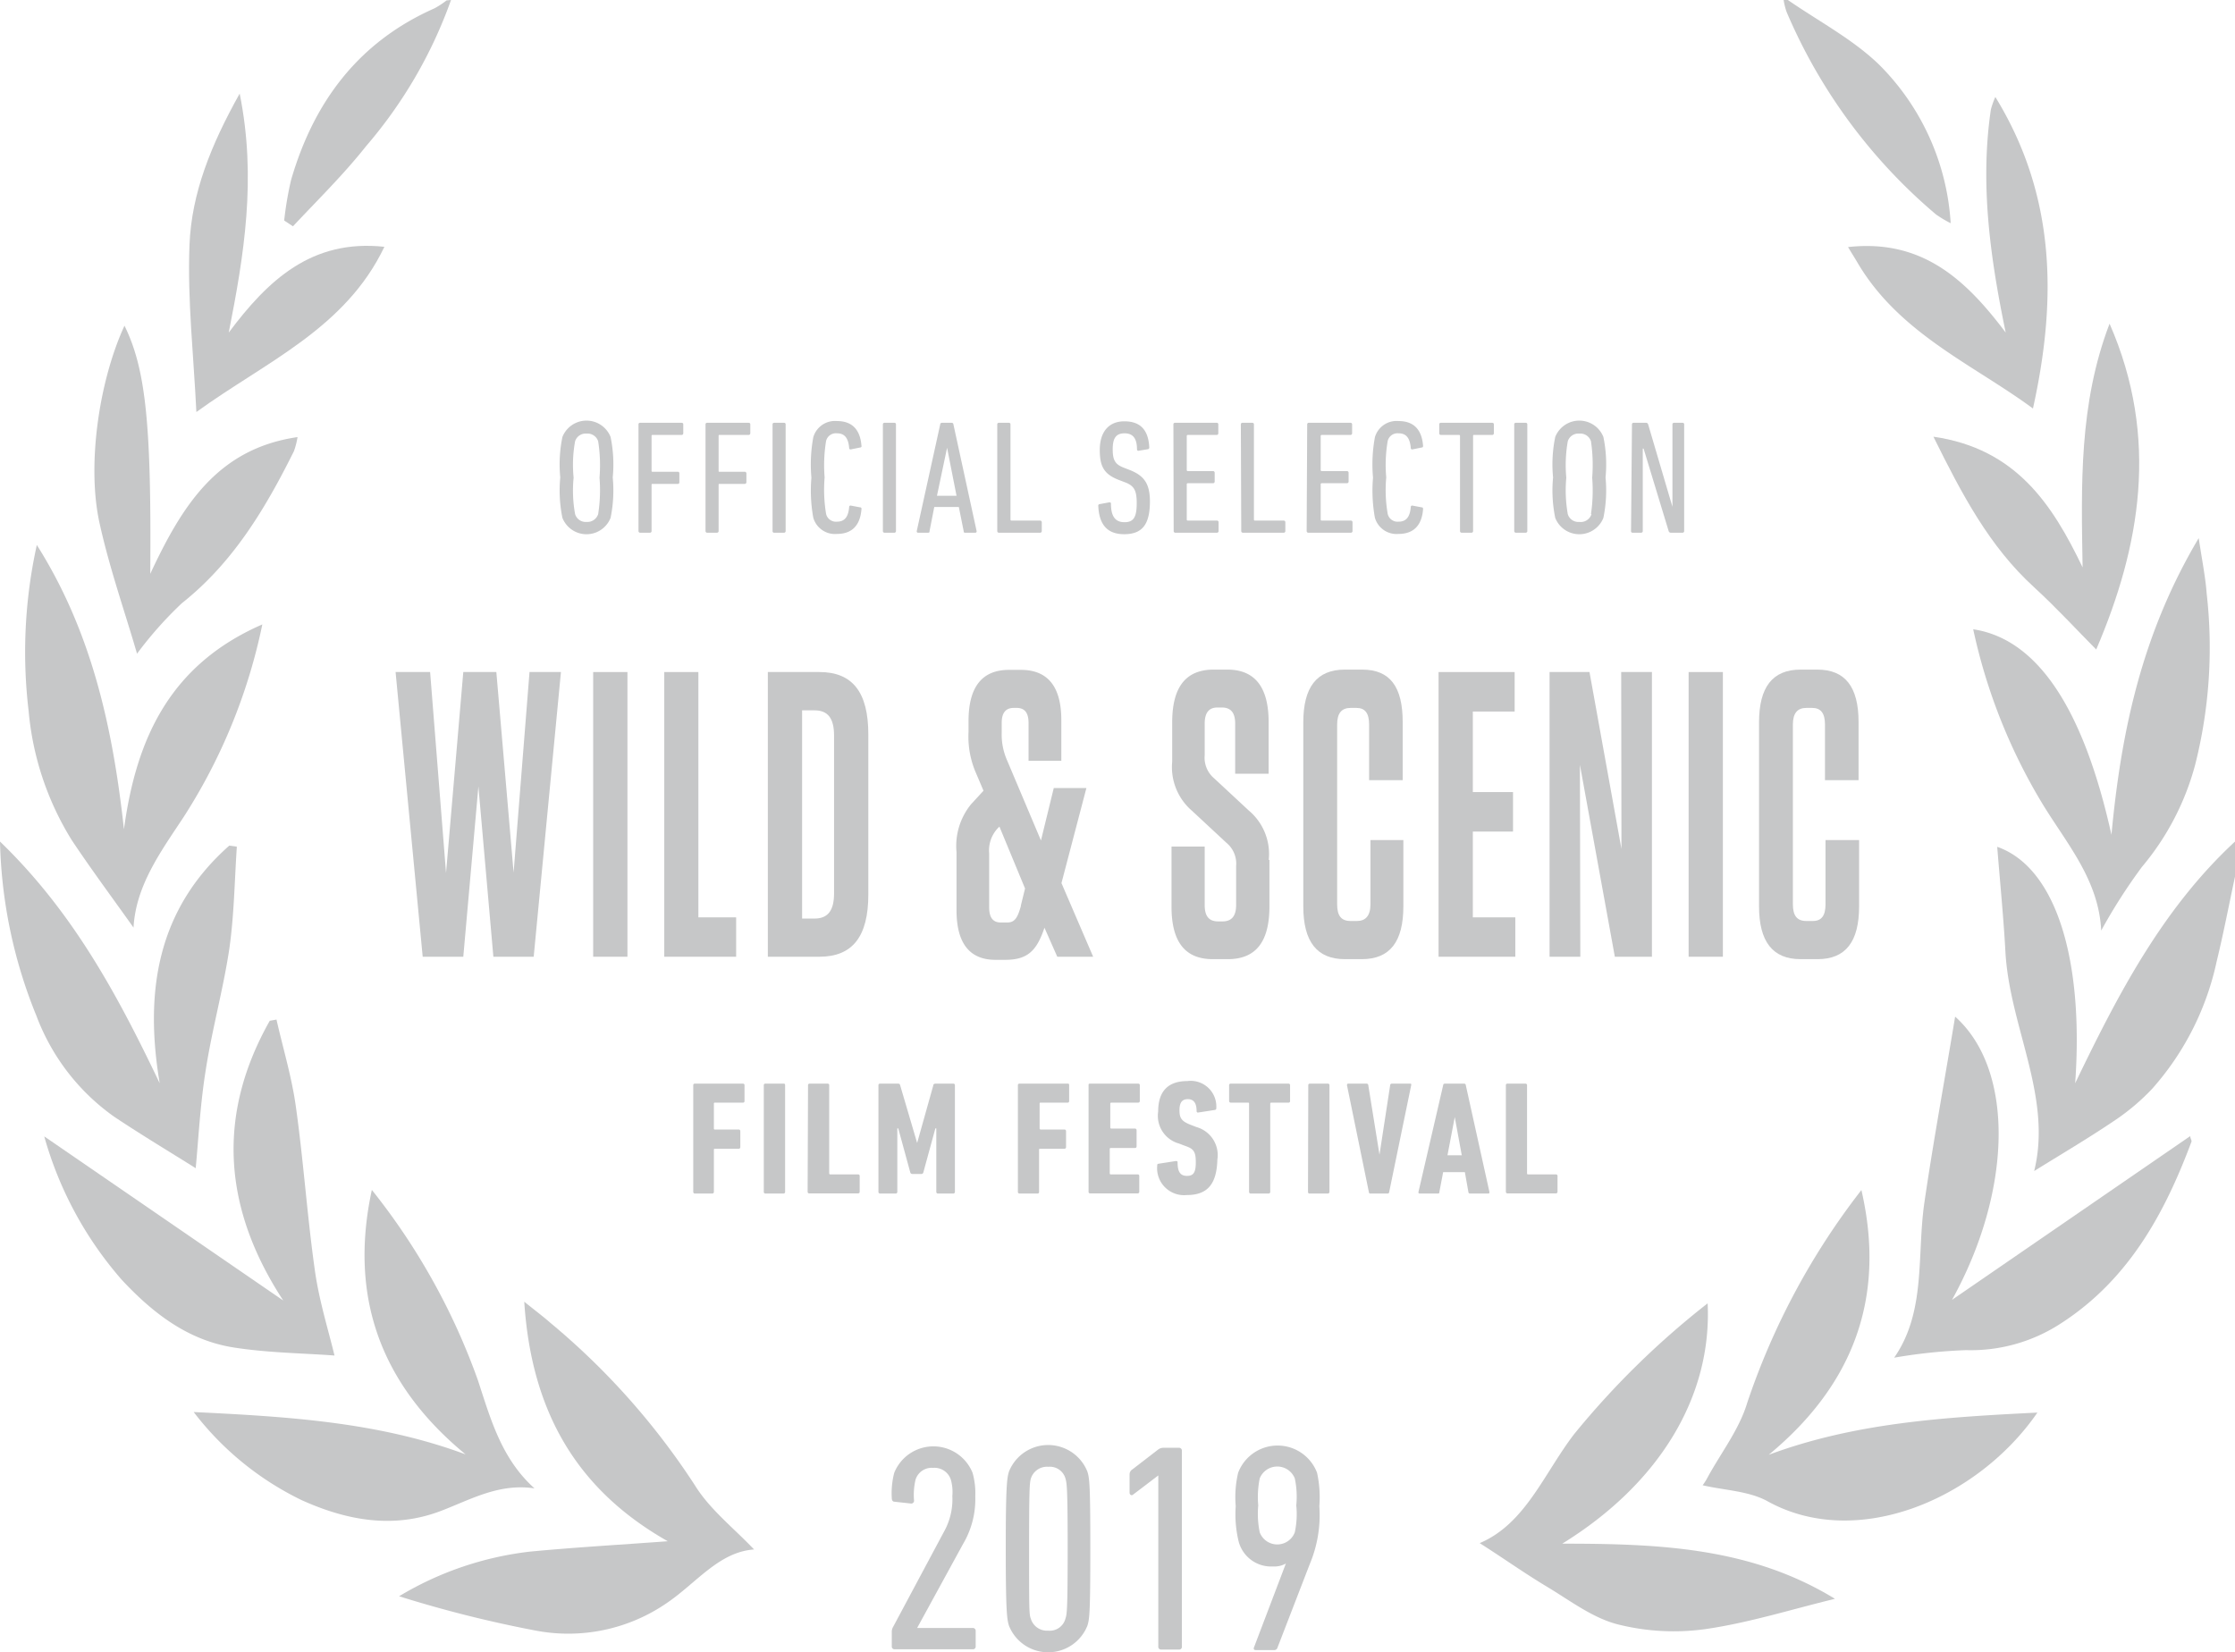 <svg xmlns="http://www.w3.org/2000/svg" viewBox="0 0 165.71 122.51"><defs><style>.cls-1{fill:#c6c7c8;}</style></defs><title>wild-scenic-2019</title><g id="Layer_2" data-name="Layer 2"><g id="Outlines"><path class="cls-1" d="M41.7,38.4a10.1,10.1,0,0,1-.16-3,10,10,0,0,1,.16-3,1.92,1.92,0,0,1,3.57,0,10,10,0,0,1,.16,3,10.1,10.1,0,0,1-.16,3,1.92,1.92,0,0,1-3.57,0Zm2.65-.28a11.44,11.44,0,0,0,.1-2.7,11.44,11.44,0,0,0-.1-2.7.83.83,0,0,0-.86-.57.82.82,0,0,0-.85.57,9.65,9.65,0,0,0-.11,2.7,9.65,9.65,0,0,0,.11,2.7.82.82,0,0,0,.85.58A.84.84,0,0,0,44.35,38.12Z"/><path class="cls-1" d="M47.34,31.47a.11.11,0,0,1,.12-.12h3.08a.11.11,0,0,1,.12.12v.66a.12.12,0,0,1-.12.12H48.38a.06.06,0,0,0-.07.07v2.59a.06.06,0,0,0,.07.07h1.87a.11.11,0,0,1,.12.12v.66a.11.11,0,0,1-.12.12H48.38a.06.06,0,0,0-.07.07v3.43a.12.12,0,0,1-.12.12h-.73a.12.12,0,0,1-.12-.12Z"/><path class="cls-1" d="M52.31,31.47a.11.11,0,0,1,.12-.12h3.08a.11.11,0,0,1,.12.12v.66a.12.12,0,0,1-.12.12H53.35c-.05,0-.07,0-.07.07v2.59c0,.05,0,.07.07.07h1.87a.12.12,0,0,1,.12.12v.66a.12.12,0,0,1-.12.12H53.35c-.05,0-.07,0-.07.07v3.43a.12.12,0,0,1-.12.12h-.73a.12.12,0,0,1-.12-.12Z"/><path class="cls-1" d="M57.28,31.47a.11.11,0,0,1,.12-.12h.73a.11.11,0,0,1,.12.12v7.91a.12.12,0,0,1-.12.12H57.4a.11.11,0,0,1-.12-.12Z"/><path class="cls-1" d="M60.16,35.42a11.09,11.09,0,0,1,.14-3,1.67,1.67,0,0,1,1.75-1.2c1.07,0,1.72.57,1.82,1.82a.1.1,0,0,1-.09.14l-.69.14a.1.1,0,0,1-.13-.1c-.06-.73-.33-1.09-.9-1.09a.75.75,0,0,0-.81.56,11.18,11.18,0,0,0-.11,2.71,11,11,0,0,0,.11,2.71.75.75,0,0,0,.81.57c.57,0,.84-.36.9-1.09,0-.08.06-.11.13-.1l.69.13c.07,0,.11.06.09.15-.1,1.24-.75,1.82-1.82,1.82a1.67,1.67,0,0,1-1.75-1.2A11.21,11.21,0,0,1,60.16,35.42Z"/><path class="cls-1" d="M65.46,31.47a.11.11,0,0,1,.12-.12h.73a.11.11,0,0,1,.12.12v7.91a.12.12,0,0,1-.12.12h-.73a.12.12,0,0,1-.12-.12Z"/><path class="cls-1" d="M69.71,31.47c0-.08.06-.12.13-.12h.72a.12.12,0,0,1,.13.12l1.72,7.91a.1.1,0,0,1-.11.12h-.72c-.09,0-.12,0-.13-.12l-.36-1.79H69.27l-.35,1.79c0,.07,0,.12-.12.12h-.72a.1.1,0,0,1-.11-.12Zm1.21,5.29-.7-3.56h0l-.75,3.56Z"/><path class="cls-1" d="M73.94,31.47a.11.11,0,0,1,.12-.12h.74a.11.11,0,0,1,.12.12v7.06s0,.07.07.07h2.13a.12.12,0,0,1,.12.12v.66a.12.12,0,0,1-.12.12H74.06a.12.12,0,0,1-.12-.12Z"/><path class="cls-1" d="M83.35,39.61c-1.24,0-1.86-.7-1.92-2.1a.11.11,0,0,1,.1-.13l.7-.13c.09,0,.14,0,.14.1,0,1,.37,1.37,1,1.37s.91-.3.91-1.4c0-.94-.18-1.28-.82-1.54l-.5-.19c-1.11-.43-1.42-1-1.42-2.24s.6-2.11,1.82-2.11,1.79.67,1.85,1.94a.12.12,0,0,1-.11.13l-.67.11a.1.1,0,0,1-.13-.1c0-.8-.29-1.19-.92-1.19s-.88.35-.88,1.18.19,1.13.85,1.38l.49.19c1,.42,1.42,1,1.42,2.32C85.25,38.84,84.73,39.61,83.35,39.61Z"/><path class="cls-1" d="M87,31.47a.11.11,0,0,1,.12-.12h3.09a.11.11,0,0,1,.12.12v.66a.12.12,0,0,1-.12.12H88.07s-.08,0-.08.07v2.54s0,.07.08.07h1.87a.12.12,0,0,1,.12.12v.66a.12.12,0,0,1-.12.12H88.07s-.08,0-.08.07v2.63s0,.07.08.07h2.16a.12.12,0,0,1,.12.12v.66a.12.12,0,0,1-.12.12H87.14a.12.12,0,0,1-.12-.12Z"/><path class="cls-1" d="M92,31.47a.11.11,0,0,1,.12-.12h.73a.11.11,0,0,1,.12.12v7.06s0,.07.07.07h2.14a.12.12,0,0,1,.12.12v.66a.12.12,0,0,1-.12.12H92.15a.12.12,0,0,1-.12-.12Z"/><path class="cls-1" d="M96.92,31.47a.11.11,0,0,1,.12-.12h3.09a.11.11,0,0,1,.12.12v.66a.12.12,0,0,1-.12.12H98s-.08,0-.08.07v2.54s0,.07.08.07h1.87a.12.12,0,0,1,.12.12v.66a.12.12,0,0,1-.12.12H98s-.08,0-.08.07v2.63s0,.07.08.07h2.16a.12.12,0,0,1,.12.12v.66a.12.12,0,0,1-.12.12H97a.12.12,0,0,1-.12-.12Z"/><path class="cls-1" d="M101.8,35.42a11.09,11.09,0,0,1,.14-3,1.67,1.67,0,0,1,1.75-1.2c1.07,0,1.72.57,1.82,1.82,0,.08,0,.13-.09.14l-.69.14a.1.1,0,0,1-.13-.1c-.06-.73-.33-1.09-.9-1.09a.75.75,0,0,0-.81.56,10.5,10.5,0,0,0-.11,2.71,10.36,10.36,0,0,0,.11,2.71.75.75,0,0,0,.81.57c.57,0,.84-.36.9-1.09,0-.08.06-.11.13-.1l.69.13q.1,0,.09.15c-.1,1.24-.75,1.82-1.82,1.82a1.67,1.67,0,0,1-1.75-1.2A11.21,11.21,0,0,1,101.8,35.42Z"/><path class="cls-1" d="M108.37,39.5a.12.12,0,0,1-.12-.12V32.32s0-.07-.07-.07h-1.35a.12.12,0,0,1-.12-.12v-.66a.11.11,0,0,1,.12-.12h3.81a.11.11,0,0,1,.12.12v.66a.12.12,0,0,1-.12.12h-1.35a.06.06,0,0,0-.07.07v7.06a.12.12,0,0,1-.12.12Z"/><path class="cls-1" d="M112.27,31.47a.11.11,0,0,1,.12-.12h.73a.11.11,0,0,1,.12.12v7.91a.12.12,0,0,1-.12.12h-.73a.12.12,0,0,1-.12-.12Z"/><path class="cls-1" d="M115.31,38.4a10.1,10.1,0,0,1-.16-3,10,10,0,0,1,.16-3,1.92,1.92,0,0,1,3.57,0,10,10,0,0,1,.16,3,10.1,10.1,0,0,1-.16,3,1.92,1.92,0,0,1-3.57,0Zm2.65-.28a12,12,0,0,0,.09-2.7,12,12,0,0,0-.09-2.7.83.83,0,0,0-.87-.57.82.82,0,0,0-.85.57,10.23,10.23,0,0,0-.11,2.7,10.23,10.23,0,0,0,.11,2.7.82.82,0,0,0,.85.58A.84.84,0,0,0,118,38.12Z"/><path class="cls-1" d="M121,31.47a.11.11,0,0,1,.12-.12h.9a.16.16,0,0,1,.18.12L124,37.58h0V31.47a.11.11,0,0,1,.12-.12h.63a.11.11,0,0,1,.12.12v7.91a.12.12,0,0,1-.12.12h-.85a.17.17,0,0,1-.18-.12l-1.86-6.12h-.06v6.12a.12.12,0,0,1-.12.12h-.63a.11.11,0,0,1-.12-.12Z"/><path class="cls-1" d="M51.4,80.47a.11.11,0,0,1,.12-.12h3.56a.11.11,0,0,1,.12.12v1.17a.11.11,0,0,1-.12.12H53a.06.06,0,0,0-.07.07v1.85a.06.06,0,0,0,.07.07h1.77a.12.12,0,0,1,.12.12v1.19a.12.12,0,0,1-.12.12H53a.06.06,0,0,0-.07.07v3.13a.12.12,0,0,1-.12.12H51.52a.12.12,0,0,1-.12-.12Z"/><path class="cls-1" d="M56.63,80.47a.11.11,0,0,1,.12-.12h1.33c.08,0,.13,0,.13.12v7.91a.12.12,0,0,1-.13.12H56.75a.12.12,0,0,1-.12-.12Z"/><path class="cls-1" d="M59.91,80.47a.11.11,0,0,1,.12-.12h1.33a.11.11,0,0,1,.12.12V87s0,.08.07.08h2.07a.11.11,0,0,1,.12.12v1.17a.12.12,0,0,1-.12.12H60a.12.12,0,0,1-.12-.12Z"/><path class="cls-1" d="M65.13,80.47a.11.11,0,0,1,.12-.12h1.29c.11,0,.17,0,.2.12L68,84.75h0l1.2-4.28c0-.09.08-.12.19-.12h1.29a.11.11,0,0,1,.12.12v7.91a.12.12,0,0,1-.12.12H69.54a.12.12,0,0,1-.12-.12V83.67h-.07l-.89,3.26a.15.15,0,0,1-.15.12h-.66a.16.16,0,0,1-.16-.12l-.89-3.26h-.07v4.71a.12.12,0,0,1-.12.12H65.25a.12.12,0,0,1-.12-.12Z"/><path class="cls-1" d="M75.47,80.47a.11.11,0,0,1,.12-.12h3.57c.07,0,.11,0,.11.12v1.17a.11.11,0,0,1-.11.12h-2c-.05,0-.08,0-.08.07v1.85s0,.07.08.07h1.76a.12.12,0,0,1,.12.12v1.19a.12.12,0,0,1-.12.12H77.12c-.05,0-.08,0-.08.07v3.13a.11.11,0,0,1-.12.12H75.59a.12.12,0,0,1-.12-.12Z"/><path class="cls-1" d="M80.71,80.47c0-.08,0-.12.11-.12h3.57a.11.11,0,0,1,.12.12v1.17a.12.12,0,0,1-.12.12h-2s-.07,0-.07.07v1.78s0,.07.07.07h1.76a.12.12,0,0,1,.12.12V85a.11.11,0,0,1-.12.12H82.35s-.07,0-.07.08V87s0,.08.07.08h2a.11.11,0,0,1,.12.12v1.17a.12.12,0,0,1-.12.12H80.82a.11.11,0,0,1-.11-.12Z"/><path class="cls-1" d="M88,88.61a2,2,0,0,1-2.2-2.18c0-.08,0-.12.09-.14l1.28-.2c.09,0,.14,0,.14.1,0,.75.24,1,.7,1s.65-.23.65-1-.14-1-.75-1.21l-.5-.19a2.13,2.13,0,0,1-1.54-2.37c0-1.47.7-2.26,2.16-2.26a1.9,1.9,0,0,1,2.15,2,.12.12,0,0,1-.1.14l-1.23.19a.1.1,0,0,1-.13-.1c0-.59-.21-.89-.65-.89s-.62.27-.62.82.13.8.77,1.06l.49.19a2.16,2.16,0,0,1,1.55,2.41C90.21,87.75,89.57,88.61,88,88.61Z"/><path class="cls-1" d="M92.73,88.5a.12.12,0,0,1-.12-.12V81.83a.06.06,0,0,0-.07-.07H91.25a.12.12,0,0,1-.12-.12V80.47a.11.11,0,0,1,.12-.12h4.28a.11.11,0,0,1,.12.12v1.17a.11.11,0,0,1-.12.12H94.25s-.07,0-.07.07v6.55a.12.12,0,0,1-.12.12Z"/><path class="cls-1" d="M97,80.47a.11.11,0,0,1,.12-.12h1.33a.11.11,0,0,1,.12.12v7.91a.12.12,0,0,1-.12.12H97.1a.11.11,0,0,1-.12-.12Z"/><path class="cls-1" d="M101.62,88.5c-.07,0-.11,0-.13-.12l-1.62-7.91q0-.12.09-.12h1.36a.12.12,0,0,1,.13.12l.83,5.15h0l.79-5.15a.12.12,0,0,1,.13-.12h1.33c.08,0,.12,0,.1.12L103,88.38c0,.07-.05.12-.12.12Z"/><path class="cls-1" d="M107,80.47c0-.08.06-.12.13-.12h1.42a.12.12,0,0,1,.13.12l1.75,7.91c0,.07,0,.12-.1.12H109a.12.12,0,0,1-.13-.12l-.26-1.47H107l-.28,1.47c0,.07,0,.12-.13.12h-1.33a.09.09,0,0,1-.09-.12Zm1.38,5.19-.52-2.83h0l-.54,2.83Z"/><path class="cls-1" d="M111.65,80.47a.11.11,0,0,1,.12-.12h1.33a.11.11,0,0,1,.12.12V87a.07.07,0,0,0,.08.08h2.06a.11.11,0,0,1,.12.12v1.17a.12.12,0,0,1-.12.12h-3.59a.12.12,0,0,1-.12-.12Z"/><path class="cls-1" d="M66.12,121a.72.72,0,0,1,.11-.39l3.74-7a4.93,4.93,0,0,0,.64-2.68,3.38,3.38,0,0,0-.11-1.21,1.27,1.27,0,0,0-1.32-.88,1.25,1.25,0,0,0-1.3.88,4.89,4.89,0,0,0-.11,1.54.21.21,0,0,1-.26.22l-1.19-.13c-.13,0-.2-.11-.2-.27a6,6,0,0,1,.18-1.87,3.13,3.13,0,0,1,5.81,0,5.55,5.55,0,0,1,.2,1.74,6.51,6.51,0,0,1-.91,3.54L68,120.71v0h4.12a.21.21,0,0,1,.22.22v1.14a.2.2,0,0,1-.22.22H66.34a.2.2,0,0,1-.22-.22Z"/><path class="cls-1" d="M74.57,114.83c0-4.68.09-5.23.24-5.72a3.13,3.13,0,0,1,5.81,0c.16.49.22,1,.22,5.72s-.06,5.24-.22,5.72a3.13,3.13,0,0,1-5.81,0C74.66,120.07,74.57,119.52,74.57,114.83Zm3.15,6.08A1.2,1.2,0,0,0,79,120c.11-.31.16-.73.16-5.2S79.1,110,79,109.64a1.2,1.2,0,0,0-1.27-.88,1.25,1.25,0,0,0-1.3.88c-.09.31-.13.73-.13,5.19s0,4.89.13,5.2A1.25,1.25,0,0,0,77.72,120.91Z"/><path class="cls-1" d="M85.88,109.4h0L84,110.83c-.11.09-.25,0-.25-.16v-1.36a.43.43,0,0,1,.2-.35l1.92-1.48a.64.64,0,0,1,.37-.13h1.17a.21.21,0,0,1,.22.22v14.52a.2.2,0,0,1-.22.22H86.1a.2.2,0,0,1-.22-.22Z"/><path class="cls-1" d="M95.34,115.93l0,0a1.7,1.7,0,0,1-.95.22,2.49,2.49,0,0,1-2.57-1.92,8.63,8.63,0,0,1-.2-2.55,7.9,7.9,0,0,1,.18-2.48,3.13,3.13,0,0,1,5.85,0,8.43,8.43,0,0,1,.17,2.48,9.35,9.35,0,0,1-.7,4.27l-2.4,6.21a.25.25,0,0,1-.26.19H93.12c-.16,0-.2-.08-.13-.24Zm.66-2.31a6.41,6.41,0,0,0,.11-2,6.5,6.5,0,0,0-.11-2,1.4,1.4,0,0,0-2.6,0,6.92,6.92,0,0,0-.11,2,6.83,6.83,0,0,0,.11,2,1.39,1.39,0,0,0,2.6,0Z"/><g id="_2017Laurels_Audience_b2" data-name="2017Laurels_Audience b2"><path class="cls-1" d="M165.71,65c-.45,2.1-.85,4.2-1.36,6.29a20.75,20.75,0,0,1-4.78,9.44,16.28,16.28,0,0,1-2.84,2.39c-1.94,1.31-3.95,2.49-5.91,3.71,1.36-5.49-1.81-10.66-2.13-16.22-.14-2.58-.4-5.16-.61-7.82,4.31,1.51,6.44,8.24,5.78,17.53C157,73.8,160.31,67.4,165.71,62.4Z"/><path class="cls-1" d="M33.44,0a34.16,34.16,0,0,1-6.3,10.84c-1.66,2.1-3.6,4-5.42,5.94l-.65-.43a25.54,25.54,0,0,1,.51-3c1.68-5.79,5-10.24,10.63-12.73a6.32,6.32,0,0,0,.9-.59Z"/><path class="cls-1" d="M132.56,0c2.28,1.58,4.81,2.9,6.77,4.8a18.16,18.16,0,0,1,5.3,11.75,8.39,8.39,0,0,1-1.09-.65,40.33,40.33,0,0,1-11.07-15,4.86,4.86,0,0,1-.23-.93Z"/><path class="cls-1" d="M126.61,96.64c.33,6.9-3.57,13.37-10.78,17.82,7.22,0,14,.28,20.22,4.09-3.19.77-6.34,1.77-9.57,2.24a17,17,0,0,1-6.55-.35c-1.86-.48-3.52-1.76-5.22-2.78s-3.27-2.14-5-3.24c3.39-1.44,4.75-5.14,7-8.08A61.94,61.94,0,0,1,126.61,96.64Z"/><path class="cls-1" d="M49.51,114.28c-6.81-3.86-10.12-9.69-10.64-17.76.88.71,1.42,1.11,1.93,1.56a53.59,53.59,0,0,1,10.74,12.08c1.1,1.77,2.86,3.14,4.37,4.73-2.58.18-4.24,2.44-6.41,3.93a12.88,12.88,0,0,1-9.91,2.06,89.81,89.81,0,0,1-10-2.52,24.15,24.15,0,0,1,9.7-3.31C42.65,114.73,46,114.54,49.51,114.28Z"/><path class="cls-1" d="M131.14,107.87c6.45-2.4,13.15-2.79,19.92-3.13-4.42,6.42-13.38,10.24-20,6.58-1.39-.77-3.18-.81-4.82-1.19a5.23,5.23,0,0,0,.3-.46c1-1.87,2.4-3.64,3-5.64a53.31,53.31,0,0,1,8.47-15.79C139.84,96.17,137.45,102.65,131.14,107.87Z"/><path class="cls-1" d="M27.57,88.23a48.87,48.87,0,0,1,7.87,14.13c.94,2.87,1.74,5.8,4.19,8-2.6-.39-4.68.8-6.88,1.65-3.54,1.37-7,.75-10.39-.78a22.28,22.28,0,0,1-8-6.53c7,.34,13.71.74,20.16,3.14C28.24,102.67,25.85,96.19,27.57,88.23Z"/><path class="cls-1" d="M140.44,100.67c2.38-3.43,1.67-7.58,2.24-11.5.66-4.53,1.49-9,2.28-13.79,4.47,4,4.2,13-.23,21l17.66-12.14c0,.17.13.32.09.42-2,5.36-4.68,10.23-9.65,13.45a12.21,12.21,0,0,1-7.06,2A39.57,39.57,0,0,0,140.44,100.67Z"/><path class="cls-1" d="M21,96.43C16.59,89.69,16,82.77,20,75.69l.5-.09c.49,2.16,1.14,4.29,1.44,6.48.57,4.06.84,8.16,1.42,12.22.32,2.21,1,4.37,1.44,6.21-2.22-.17-4.85-.19-7.43-.59-3.4-.52-6-2.52-8.32-5A27.32,27.32,0,0,1,3.28,84.26Z"/><path class="cls-1" d="M155.79,69c-.18-3.71-2.49-6.37-4.29-9.29a42.07,42.07,0,0,1-5.2-13.05c4.71.71,8.15,5.77,10.25,15.24.73-7.83,2.31-15,6.47-22,.25,1.67.5,2.89.59,4.11a35.4,35.4,0,0,1-.86,12.72,19.61,19.61,0,0,1-3.94,7.55A41.27,41.27,0,0,0,155.79,69Z"/><path class="cls-1" d="M2.73,40.41C6.81,46.86,8.37,54,9.19,61.49c.9-6.64,3.35-12.18,10.26-15.19a42.08,42.08,0,0,1-5.86,14.32c-1.7,2.57-3.52,5.06-3.69,8.16-1.54-2.17-3.11-4.28-4.57-6.47a21.81,21.81,0,0,1-3.21-9.62A36.8,36.8,0,0,1,2.73,40.41Z"/><path class="cls-1" d="M0,62.4c5.45,5.26,8.76,11.47,11.84,17.92C10.7,73.53,11.65,67.44,17,62.7l.56.08c-.17,2.53-.2,5.08-.56,7.59-.45,3-1.29,6-1.76,9.06-.4,2.52-.53,5.09-.73,7.19-1.73-1.09-3.92-2.4-6.05-3.82a16.07,16.07,0,0,1-5.76-7.48A36.27,36.27,0,0,1,0,62.4Z"/><path class="cls-1" d="M9.23,24.15c1.6,3.25,2,7.46,1.91,18.4,2.37-5.08,5-9.28,10.92-10.14a5.51,5.51,0,0,1-.27,1.05c-2.11,4.24-4.5,8.25-8.31,11.27a28.41,28.41,0,0,0-3.32,3.74c-.91-3.13-2.06-6.39-2.79-9.73C6.43,34.41,7.36,28.2,9.23,24.15Z"/><path class="cls-1" d="M155.42,48.16c-1.37-1.38-2.93-3.08-4.62-4.63-3.29-3-5.33-6.86-7.45-11.15,6.11.88,8.81,5,11.06,9.69-.1-6.06-.28-12.11,2-18.07C160.13,32.49,158.67,40.57,155.42,48.16Z"/><path class="cls-1" d="M147.94,7.19c4.58,7.45,4.52,15.27,2.79,23.1-4.37-3.23-9.9-5.54-13-10.8-.18-.31-.38-.62-.71-1.17,5.54-.62,8.78,2.48,11.69,6.34-1.14-5.49-1.92-11-1.1-16.54A6.08,6.08,0,0,1,147.94,7.19Z"/><path class="cls-1" d="M14.56,30.55c-.2-4.16-.67-8.29-.51-12.39.15-3.84,1.6-7.43,3.72-11.22,1.27,6.28.32,12-.81,17.72,2.88-3.85,6.13-6.95,11.54-6.36C25.6,24.38,19.69,26.83,14.56,30.55Z"/></g><polygon class="cls-1" points="29.33 49.83 31.89 49.83 33.07 64.73 34.35 49.83 36.8 49.83 38.08 64.7 39.26 49.83 41.59 49.83 39.57 70.94 36.58 70.94 35.47 58.31 34.35 70.94 31.34 70.94 29.33 49.83"/><rect class="cls-1" x="43.98" y="49.83" width="2.54" height="21.11"/><polygon class="cls-1" points="51.78 49.83 51.78 68.02 54.58 68.02 54.58 70.94 49.25 70.94 49.25 49.83 51.78 49.83"/><path class="cls-1" d="M59.47,68.11h.92c1,0,1.45-.6,1.45-1.87V54.54c0-1.27-.45-1.87-1.45-1.87h-.92ZM56.93,49.83h3.82c2.47,0,3.63,1.51,3.63,4.62V66.33c0,3.1-1.16,4.61-3.63,4.61H56.93Z"/><path class="cls-1" d="M75.69,67.14,76,65.88,74.1,61.29l-.09.09a2.4,2.4,0,0,0-.67,1.9v4c0,.76.29,1.12.85,1.12h.5c.55,0,.76-.36,1-1.21m1.75,1.6c-.57,1.69-1.23,2.38-2.91,2.38h-.72c-1.92,0-2.89-1.23-2.89-3.68V63.19A4.9,4.9,0,0,1,72,59.63l.92-1-.54-1.27a6.75,6.75,0,0,1-.57-3.1v-.79q0-3.8,3-3.8h.88c2,0,3,1.24,3,3.74v3H76.26V53.6c0-.75-.29-1.11-.88-1.11h-.21c-.6,0-.9.36-.9,1.11v.73a4.73,4.73,0,0,0,.4,2.05l2.51,5.94.95-3.89h2.42L78.7,65.48l2.35,5.46H78.39Z"/><path class="cls-1" d="M94.12,63.77V67.2c0,2.63-1,3.92-3.09,3.92H89.92c-2.06,0-3.06-1.29-3.06-3.89V62.77h2.46v4.34c0,.82.31,1.21,1,1.21h.33c.66,0,1-.39,1-1.21V64.22a2,2,0,0,0-.71-1.72l-2.56-2.38a4.27,4.27,0,0,1-1.47-3.65v-2.9c0-2.62,1-3.92,3.08-3.92H91q3.06,0,3.06,3.89v3.83H91.58V53.66c0-.81-.31-1.2-1-1.2h-.31c-.64,0-.95.39-.95,1.2V56a2,2,0,0,0,.71,1.72l2.56,2.38a4.21,4.21,0,0,1,1.48,3.65"/><path class="cls-1" d="M104.05,62.29V67.2c0,2.63-1,3.92-3.08,3.92H99.71c-2.06,0-3.08-1.29-3.08-3.92V53.57c0-2.62,1-3.92,3.08-3.92H101c2.06,0,3,1.27,3,3.89v4.31h-2.49V53.72c0-.84-.3-1.23-.94-1.23h-.43c-.67,0-1,.39-1,1.23V67.05c0,.85.3,1.24,1,1.24h.47c.64,0,1-.39,1-1.24V62.29Z"/><polygon class="cls-1" points="112.3 49.83 112.3 52.76 109.2 52.76 109.2 58.73 112.18 58.73 112.18 61.66 109.2 61.66 109.2 68.02 112.35 68.02 112.35 70.94 106.66 70.94 106.66 49.83 112.3 49.83"/><polygon class="cls-1" points="120.2 49.83 122.48 49.83 122.48 70.94 119.73 70.94 117.14 56.71 117.17 70.94 114.89 70.94 114.89 49.83 117.85 49.83 120.22 62.95 120.2 49.83"/><rect class="cls-1" x="125.2" y="49.83" width="2.54" height="21.11"/><path class="cls-1" d="M137.84,62.29V67.2c0,2.63-1,3.92-3.08,3.92H133.5c-2.06,0-3.08-1.29-3.08-3.92V53.57c0-2.62,1-3.92,3.08-3.92h1.24c2.06,0,3.06,1.27,3.06,3.89v4.31h-2.49V53.72c0-.84-.31-1.23-.95-1.23h-.43c-.66,0-1,.39-1,1.23V67.05c0,.85.31,1.24,1,1.24h.48c.64,0,.94-.39.94-1.24V62.29Z"/></g></g></svg>